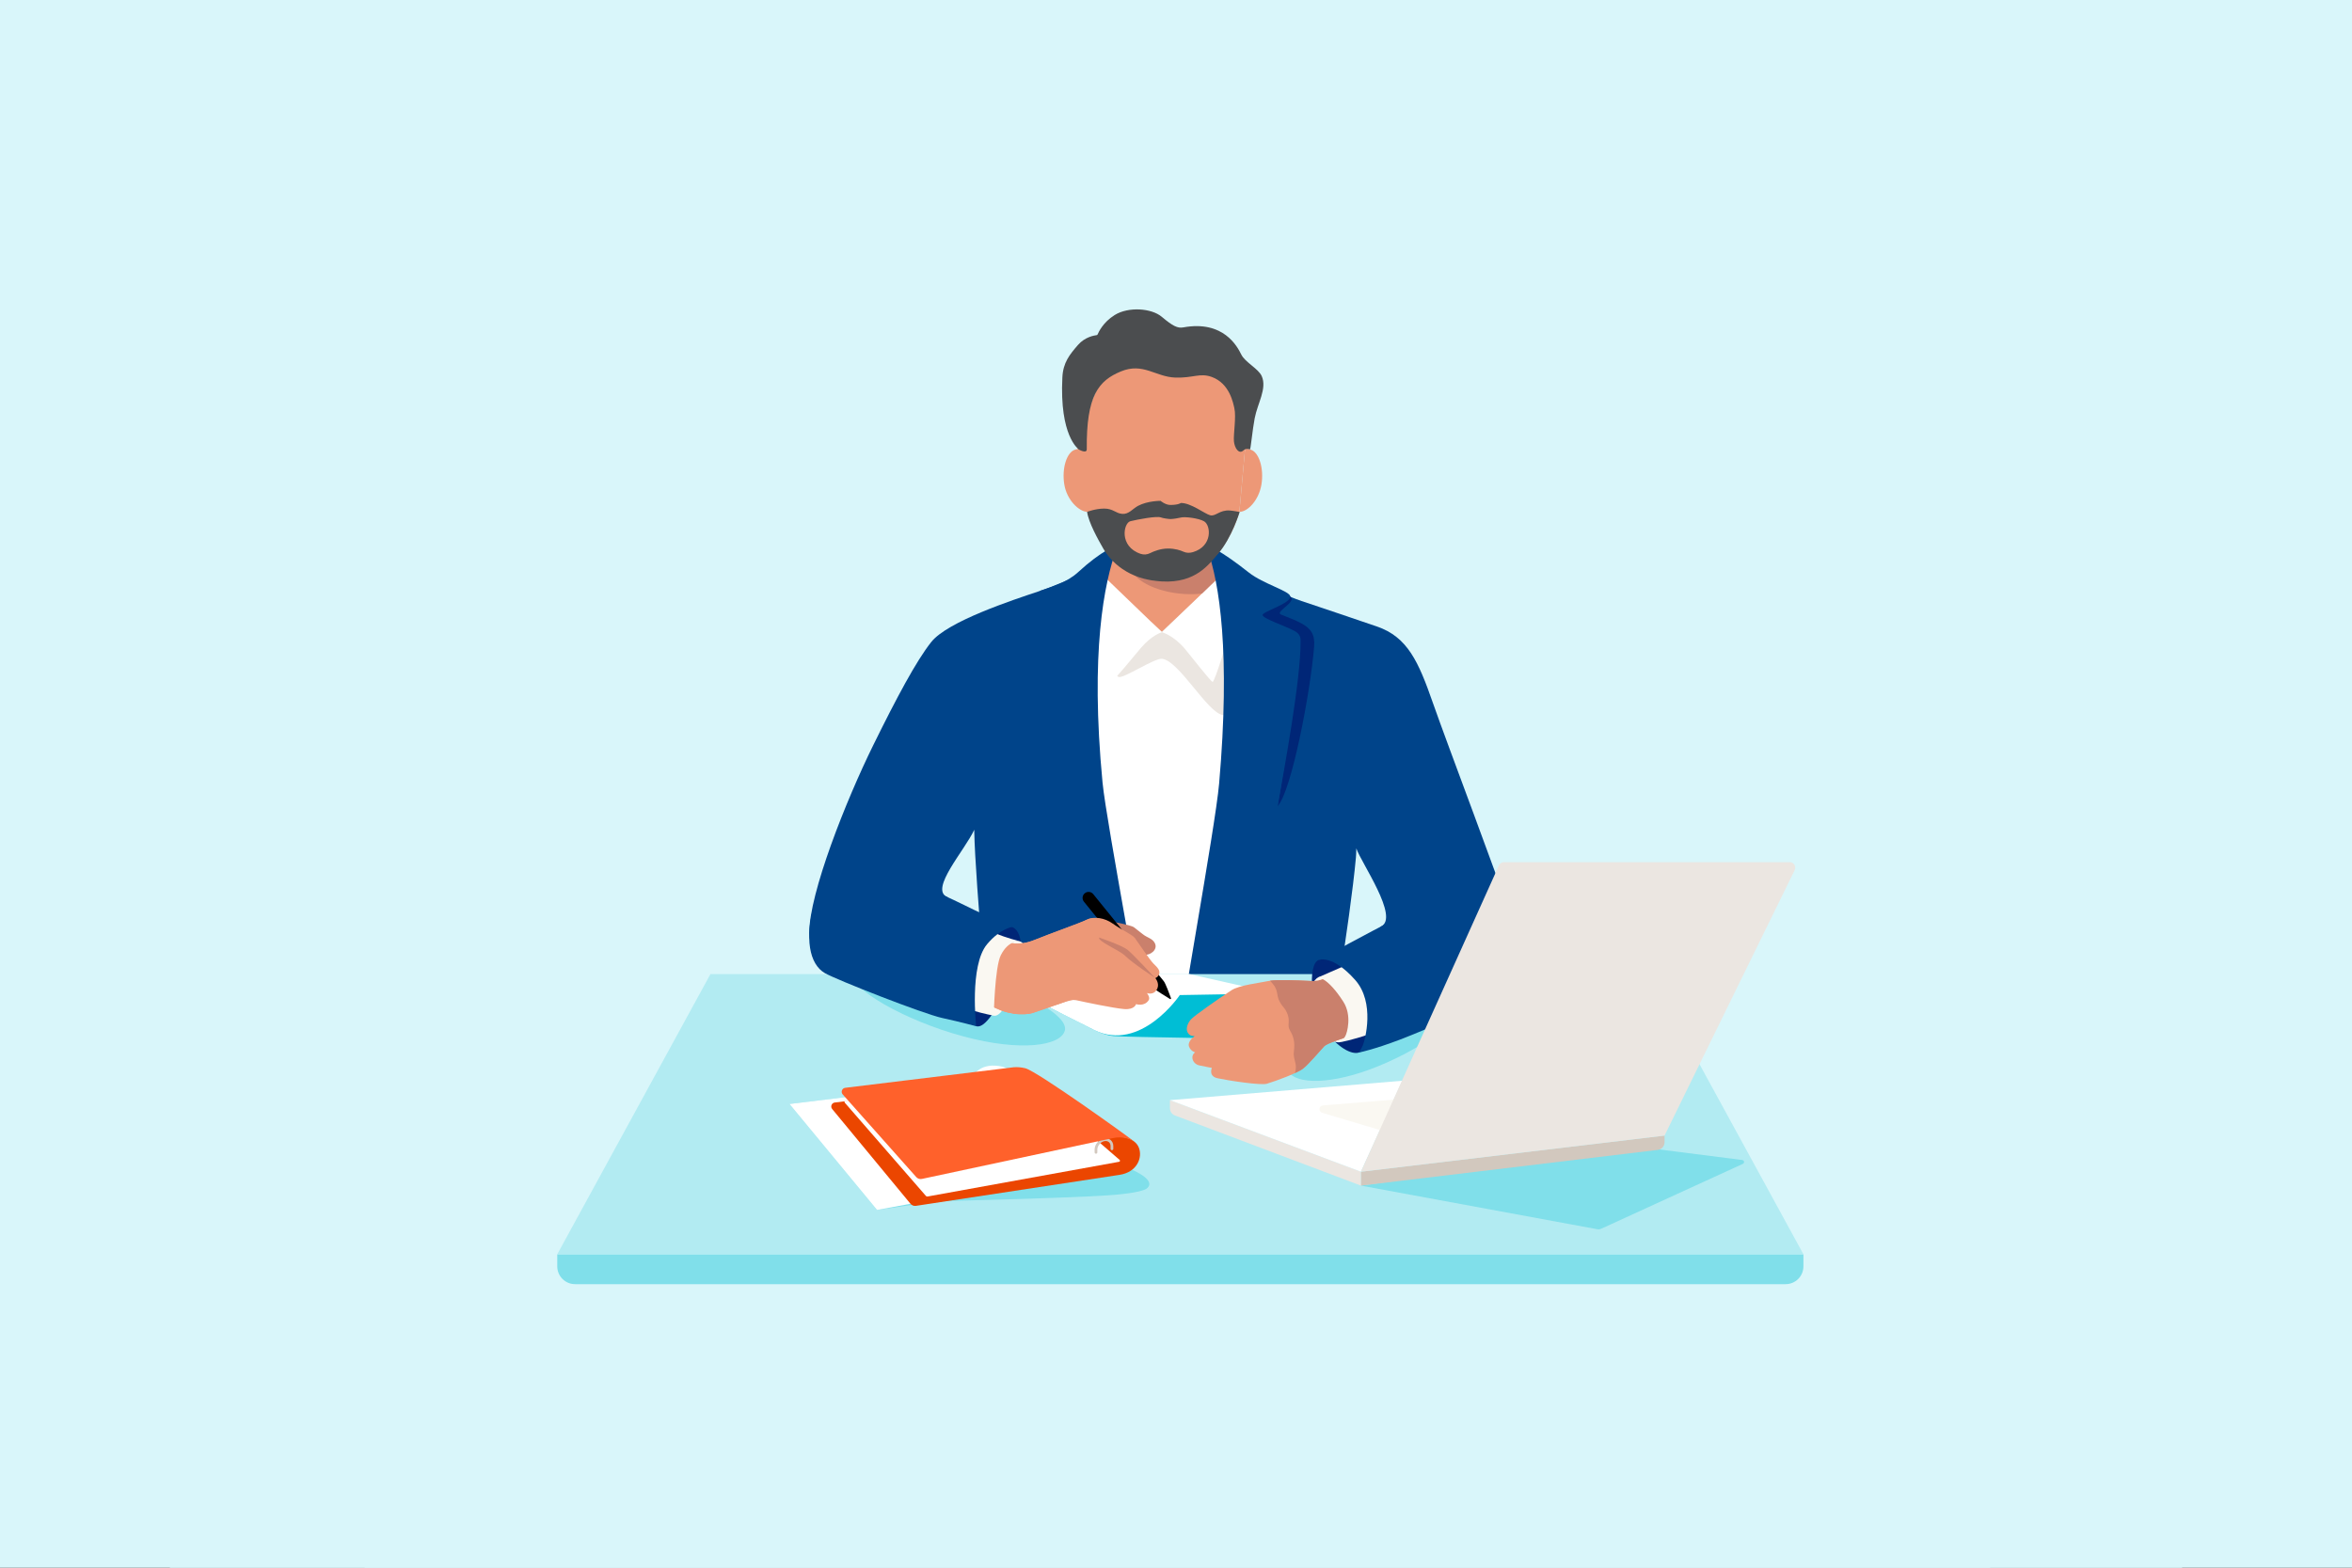 <svg width="1080" height="720" viewBox="0 0 1080 720" fill="none" xmlns="http://www.w3.org/2000/svg">
<rect x="0" y="0" width="1080" height="720" fill="#333333" stroke="none"/>
<g clip-path="url(#clip0_444_659)">
<rect width="1080" height="720" fill="#D9F6FA"/>
<g clip-path="url(#clip1_444_659)">
<path d="M1002 -102H78V822H1002V-102Z" fill="#D9F6FA"/>
<g clip-path="url(#clip2_444_659)">
<path d="M913.877 -12.581H167.419V733.877H913.877V-12.581Z" fill="#D9F6FA"/>
<path d="M661.876 415.428C665.128 414.94 668.442 414.934 671.302 415.114C674.138 415.292 675.36 411.579 672.993 410.008C669.993 408.017 666.258 406.702 662.473 408.334C656.645 410.849 645.08 419.29 643.729 422.278C645.603 421.318 653.396 416.698 661.876 415.428Z" fill="#009CBD"/>
<path d="M600.733 454.565L477 453.755L510.538 470.771C510.538 470.771 516.724 474.245 521.811 474.338C527.235 474.437 568.51 475.999 577.076 475.999C590.044 475.999 600.733 454.565 600.733 454.565Z" fill="#80DFEA"/>
<path d="M560.222 445.44L461.288 445.523C461.288 445.523 497.868 464.546 512.59 471.82C534.678 482.733 553.144 455.343 553.144 455.343L600.733 454.565L560.222 445.44Z" fill="white"/>
<path d="M486.808 464.369C485.112 471.502 466.741 475.161 438.85 468.531C410.959 461.902 384.111 447.494 385.806 440.36C387.502 433.227 411.486 432.819 439.377 439.449C467.268 446.079 488.504 457.236 486.808 464.369Z" fill="#80DFEA"/>
<path d="M673.114 456.202C674.911 463.102 651.997 478.526 630.557 486.429C609.116 494.332 593.274 493.053 591.477 486.153C589.68 479.252 605.604 467.252 627.045 459.349C648.486 451.446 671.317 449.301 673.114 456.202Z" fill="#80DFEA"/>
<path d="M532.143 338.707C513.387 340.066 488.269 325.354 489.086 315.544C489.904 305.734 502.93 287.867 504.837 278.33C506.745 268.792 509.612 252.803 509.612 252.803C509.612 252.803 516.61 250.921 527.51 250.921C538.41 250.921 557.577 253.339 557.577 253.339C557.577 253.339 560.603 273.523 563.328 282.789C566.053 292.054 574.011 309.821 573.466 316.906C572.921 323.992 550.946 337.345 532.143 338.707Z" fill="#ED9877"/>
<path d="M533.565 290.374C535.848 290.374 556.489 268.531 560.879 263.858C561.383 263.321 562.135 263.113 562.843 263.315C565.239 263.999 573.8 265.771 578.166 267.753C585.524 271.093 590.099 323.348 587.811 346.614C586.456 360.391 572.435 467.118 570.49 481.909C570.361 482.888 569.528 483.608 568.541 483.608H496.722C495.713 483.608 494.868 482.857 494.766 481.854C493.199 466.533 481.883 355.829 481.019 346.614C478.932 324.355 485.091 279.855 486.193 272.186C486.294 271.482 486.768 270.89 487.432 270.634L504.309 264.122C505.049 263.836 505.881 264.016 506.43 264.588C510.975 269.325 531.296 290.374 533.565 290.374Z" fill="white"/>
<path d="M513.784 310.927C516.187 311.52 530.071 302.259 533.518 302.566C541.348 303.263 554.438 327.421 561.521 328.4C563.813 328.716 568.246 311.842 569.636 303.654C571.161 294.679 552.054 272.583 552.054 272.583L533.475 290.163L528.681 285.768C528.681 285.768 507.137 309.285 513.784 310.927Z" fill="#EBE6E1"/>
<path d="M699.559 436.93C687.17 401.092 664.937 342.747 657.957 322.807C651.385 304.029 646.412 292.536 632.138 287.691C617.864 282.847 607.977 279.474 597.693 276.046C585.106 271.851 561.842 258.923 561.079 261.974C561.079 261.974 561.86 284.064 563.004 295.506C564.148 306.948 567.962 382.465 568.343 390.093C568.724 397.721 564.674 483.608 564.674 483.608H609.599C609.599 483.608 619.947 423.261 622.608 393.928C622.72 392.697 622.778 391.263 622.803 389.644C624.911 396.095 642.769 421.438 634.13 425.508C630.789 427.082 663.137 451.103 672.205 452.312C692.115 454.967 703.451 448.189 699.559 436.93Z" fill="#00448A"/>
<path d="M588.224 282.263C584.828 280.851 597.951 275.576 591.09 273.317C589.931 272.936 576.425 280.993 576.71 282.484C576.995 283.974 589.11 288.588 593.64 290.865C596.802 292.455 596.318 294.808 596.155 297.067C594.814 315.59 590.138 350.963 586.64 370.277C593.098 363.468 601.773 317.526 603.423 297.029C603.877 291.388 601.947 288.65 597.483 286.234C594.355 284.541 590.829 283.347 588.224 282.263Z" fill="#002677"/>
<path d="M566.491 263.78C567.18 257.47 557.087 251.191 543.947 249.756C530.808 248.321 519.597 252.273 518.908 258.583C518.219 264.893 528.312 271.172 541.452 272.607C554.592 274.042 565.802 270.09 566.491 263.78Z" fill="#CA806C"/>
<path d="M533.565 290.374C533.565 290.374 529.185 291.415 523.936 297.512C521.698 300.11 511.103 313.162 510.256 313.162C509.41 313.162 503.01 293.535 501.62 285.347C500.096 276.372 499.926 275.355 499.926 275.355L506.531 264.348L533.565 290.374Z" fill="white"/>
<path d="M533.565 290.374C533.565 290.374 538.653 291.685 543.903 297.782C546.14 300.38 555.988 313.162 556.835 313.162C557.682 313.162 564.081 293.535 565.472 285.347C566.996 276.372 567.165 275.355 567.165 275.355L560.561 264.348L533.565 290.374Z" fill="white"/>
<path d="M501.789 295.264C503.507 283.894 507.717 261.27 507.717 261.27C506.954 258.219 489.989 267.239 477.403 271.435C464.817 275.63 435.116 285.396 427.619 294.858C420.66 303.639 411.7 320.486 401.01 342.189C388.448 367.695 371.583 410.188 371.583 428.587C371.583 438.091 382.597 445.427 392.473 442.768C402.349 440.109 441.832 415.013 434.884 411.94C426.762 408.349 443.055 390.498 447.366 381.078C447.364 381.371 447.364 381.66 447.368 381.932C447.806 405.369 455.084 483.608 455.084 483.608H506.428C506.428 483.608 500.611 393.485 500.096 385.865C498.571 363.342 497.386 324.392 501.789 295.264Z" fill="#00448A"/>
<path d="M495.184 262.665C489.768 267.652 482.866 269.572 477.841 271.266C475.454 272.071 488.719 278.092 487.561 280.46C486.528 282.573 473.81 286.464 472.788 289.652C471.445 293.841 476.538 335.838 483.226 371.488C486.628 389.624 508.637 476.718 509.236 483.608C509.27 483.999 526.522 483.048 526.528 482.696C526.666 474.163 508.055 378.05 506.262 359.327C500.545 299.655 506.973 267.661 512.773 251.798C513.721 249.206 505.278 253.369 495.184 262.665Z" fill="#00448A"/>
<path d="M573.492 262.985C580.047 268.174 592.285 271.446 592.48 273.925C592.738 277.208 579.702 280.868 579.757 282.472C579.811 284.076 589.884 287.356 594.389 289.752C597.514 291.414 597.197 293.628 597.203 294.774C597.285 312.061 589.841 352.631 586.428 371.488C583.141 389.646 563.349 467.456 557.369 483.608C557.233 483.976 540.555 483.96 540.55 483.608C540.412 475.075 558.008 380.392 559.801 359.875C565.023 300.158 560.038 267.661 554.238 251.798C553.29 249.206 560.701 252.859 573.492 262.985Z" fill="#00448A"/>
<path d="M574.352 206.533C573.38 206.22 572.518 205.997 571.735 205.84L569.108 235.081C572.974 235.109 578.089 229.654 579.241 222.476C580.444 214.979 578.084 207.734 574.352 206.533Z" fill="#ED9877"/>
<path d="M534.138 160.804C508.981 160.804 499.325 180.343 496.539 205.848C495.755 206.004 494.552 206.224 493.594 206.533C489.862 207.734 487.501 214.979 488.705 222.476C489.844 229.568 495.381 234.968 499.243 235.07C505.097 253.882 518.514 267.043 534.138 267.043C549.758 267.043 563.94 253.505 569.108 235.081L571.735 205.84C568.948 180.34 560.99 160.804 534.138 160.804Z" fill="#ED9877"/>
<path d="M499.031 206.323C498.769 181.633 504.515 174.81 514.669 170.596C524.918 166.342 530.64 173.146 539.767 173.414C547.88 173.653 550.924 171.185 556.317 173.083C564.758 176.053 566.31 185.465 566.79 187.465C567.728 191.373 566.301 199.599 566.602 202.689C566.902 205.778 568.866 208.83 570.974 206.868C572.077 205.842 572.999 206.199 573.98 206.407C574.275 206.47 575.097 197.477 576.141 192.056C577.467 185.179 581.869 178.426 579.379 172.771C577.84 169.277 571.769 166.463 569.965 162.811C568.161 159.16 561.863 147.003 543.352 150.359C540.719 150.836 538.575 149.797 533.406 145.455C528.754 141.547 518.169 140.748 511.856 144.68C506.454 148.045 504.479 152.543 503.985 153.623C503.905 153.797 503.741 153.906 503.539 153.93C502.57 154.047 498.233 154.7 495.021 158.394C491.112 162.888 488.169 166.524 487.826 173.28C486.454 200.252 495.116 206.006 495.178 206.317C495.181 206.328 495.181 206.328 495.184 206.339C495.184 206.339 499.056 208.66 499.031 206.323Z" fill="#4B4D4F"/>
<path d="M564.71 234.459C559.928 234.115 558.182 237.346 555.631 236.631C553.081 235.917 546.847 230.958 542.249 231.004C542.249 231.004 541.106 231.913 537.41 231.911C535.135 231.91 532.919 230.035 532.919 230.035C532.919 230.035 527.099 229.961 522.636 232.287C520.097 233.61 518.389 236.249 515.329 236.011C512.268 235.772 511.142 233.579 507.062 233.579C502.981 233.579 499.183 235.09 499.183 235.09C499.84 239.934 504.275 247.895 506.577 251.898C509.844 257.58 517.798 266.294 533.621 267.062C549.151 267.815 555.038 259.246 559.343 254.31C565.473 247.282 569.244 235.134 569.244 235.134C569.244 235.134 566.149 234.562 564.71 234.459ZM547.783 253.579C546.36 254.004 544.846 254.021 543.498 253.409C541.976 252.717 539.546 251.927 536.39 251.927C532.958 251.927 529.908 253.129 528.057 254.062C526.74 254.726 525.197 254.853 523.789 254.379C513.71 250.988 515.896 240.148 519.056 239.38C522.265 238.6 531.171 236.868 533.106 237.653C533.95 237.995 536.497 238.385 537.55 238.385C538.533 238.385 541.33 237.947 542.152 237.705C543.93 237.182 550.393 237.975 552.894 239.425C556.06 241.259 556.894 250.858 547.783 253.579Z" fill="#4B4D4F"/>
<path d="M807.849 576.052H255.885V581.613C255.885 586.125 259.542 589.782 264.053 589.782H819.932C824.443 589.782 828.1 586.125 828.1 581.613V576.052H807.849Z" fill="#80DFEA"/>
<path d="M757.767 447.39H686.926H390.334H326.219L255.885 576.052H269.411H807.849H828.1L757.767 447.39Z" fill="#B2EBF2"/>
<path d="M455.707 548.02C455.707 548.02 483.995 547.479 502.282 546.244C509.87 545.732 515.92 544.724 517.348 543.549C521.613 540.041 510.816 537.214 510.816 537.214L455.707 548.02Z" fill="#80DFEA"/>
<path d="M514.07 527.462C512.245 522.85 505.583 521.162 499.191 523.691C496.468 524.768 494.308 526.512 492.78 528.429L452.909 496.012L362.528 507.037L402.734 555.701C402.734 555.701 504.018 541.097 505.798 540.393C512.191 537.864 515.894 532.075 514.07 527.462Z" fill="#80DFEA"/>
<path d="M490.668 532.631C491.897 528.612 495.552 523.83 503.166 522.642C507.071 522.033 510.019 523.19 511.846 524.53C504.543 519.445 466.024 491.227 460.321 489.907C450.815 487.708 446.217 493.164 446.15 496.83C446.148 496.929 485.497 529.11 490.496 533.333C490.532 533.104 490.594 532.872 490.668 532.631Z" fill="white"/>
<path d="M446.145 496.835L362.528 507.037L402.735 555.701L492.029 539.163L446.145 496.835Z" fill="white"/>
<path d="M426.398 551.797C426.398 551.797 487.55 550.416 508.98 548.969C517.871 548.368 524.961 547.188 526.635 545.811C531.633 541.699 518.273 536.563 518.273 536.563L426.398 551.797Z" fill="#80DFEA"/>
<path d="M522.942 527.088C521.169 522.606 514.762 521.153 508.246 522.628C505.137 523.331 463.514 496.529 463.514 496.529L383.318 506.356C381.879 506.532 381.203 508.229 382.126 509.347L418.074 552.856C418.685 553.596 419.629 553.962 420.577 553.818C432.515 551.997 510.908 540.043 513.988 539.593C522.22 538.388 524.715 531.569 522.942 527.088Z" fill="#EB4600"/>
<path d="M470.984 495.689L388.222 505.612C387.827 505.659 387.646 506.13 387.907 506.43L425.176 549.268C425.36 549.479 425.641 549.578 425.917 549.528L513.873 533.577C514.285 533.502 514.426 532.984 514.11 532.71L471.368 495.806C471.262 495.715 471.123 495.672 470.984 495.689Z" fill="white"/>
<path d="M503.255 529.244V527.977C503.255 525.961 504.905 523.946 506.922 523.499C508.938 523.053 510.588 524.337 510.588 526.354V527.621" stroke="#D2C8BE" stroke-width="1.25" stroke-miterlimit="10" stroke-linecap="round"/>
<path d="M470.716 490.597C468.857 490.167 467.202 490.049 465.726 490.146L465.71 490.135L465.24 490.192C464.981 490.219 464.723 490.245 464.477 490.285L388.112 499.602C386.61 499.786 385.962 501.606 387.012 502.697L420.792 540.673C421.446 541.353 422.394 541.648 423.317 541.452C434.571 539.056 508.808 523.182 511.129 522.673C515.973 521.612 519.661 523.604 520.332 523.963C520.401 524 520.526 524.082 520.358 523.941C518.24 522.162 476.107 491.844 470.716 490.597Z" fill="#FF612B"/>
<path d="M606.039 456.256L467.76 455.469L500.347 472.003C500.347 472.003 506.483 475.474 511.414 475.833C519.147 476.396 574.729 477.083 583.053 477.083C595.653 477.083 606.039 456.256 606.039 456.256Z" fill="#00BED5"/>
<path d="M546.161 447.39L452.493 447.47C452.493 447.47 488.036 465.954 502.341 473.022C523.804 483.626 541.746 457.012 541.746 457.012L585.525 456.256L546.161 447.39Z" fill="white"/>
<path d="M488.949 473.343C487.089 480.22 469.138 483.227 442.248 475.958C415.357 468.688 389.711 453.896 391.57 447.018C393.429 440.141 416.735 440.459 443.626 447.728C470.516 454.997 490.808 466.466 488.949 473.343Z" fill="#80DFEA"/>
<path d="M465.224 449.282C455.763 467.486 451.575 472.066 448.357 471.342C445.904 470.79 444.7 456.398 447.632 442.066C449.98 430.584 460.015 424.647 464.243 425.609C469.75 426.862 470.63 438.883 465.224 449.282Z" fill="#002677"/>
<path d="M468.655 449.937C461.716 463.554 458.656 466.987 456.32 466.457C454.538 466.054 455.711 452.481 457.17 443.85C458.629 435.22 464.968 431.535 468.039 432.238C472.037 433.155 472.619 442.158 468.655 449.937Z" fill="#FAF8F2"/>
<path d="M506.369 422.55C506.369 422.55 519.201 424.584 520.815 425.959C522.429 427.335 522.147 426.917 524.576 428.919C526.816 430.766 529.135 430.885 530.295 433.184C531.783 436.132 528.228 438.826 525.471 438.513C522.713 438.201 518.012 435.59 514.518 434.041C511.024 432.492 504.866 428.158 506.369 422.55Z" fill="#CA806C"/>
<path d="M537.236 458.819C537.494 458.977 537.803 458.721 537.7 458.437C536.976 456.447 535.169 451.601 534.411 450.667L501.998 410.646C501.038 409.465 499.302 409.285 498.121 410.247C496.94 411.208 496.762 412.942 497.722 414.124L530.134 454.145C530.594 454.711 535.345 457.657 537.236 458.819Z" fill="black"/>
<path d="M441.867 424.151C445.107 425.782 454.69 429.505 458.346 431.167C462.001 432.828 467.305 434.844 475.004 431.703C482.702 428.562 495.912 423.974 499.138 422.357C502.364 420.741 507.321 421.571 510.922 424.156C514.522 426.741 519.969 429.308 521.054 430.718C522.14 432.129 528.02 441.012 529.784 442.689C531.488 444.308 532.789 445.715 532.277 447.3C531.765 448.885 530.506 449.202 530.506 449.202C530.506 449.202 532.497 451.53 531.442 453.961C529.958 457.383 526.653 456.075 526.653 456.075C526.653 456.075 528.269 458.082 527.476 459.33C525.487 462.463 521.663 461.166 521.663 461.166C521.663 461.166 521.023 463.795 516.246 463.442C511.468 463.089 496.601 459.917 495.161 459.578C493.721 459.24 491.891 458.893 489.21 460.017C486.481 461.162 478.411 463.739 474.17 465.222C471.404 466.188 463.959 466.278 458.086 463.379C452.092 460.419 430.512 453.723 423.962 451.615C417.412 449.508 407.124 442.88 412.075 430.328C417.011 417.815 434.102 420.514 441.867 424.151Z" fill="#ED9877"/>
<path d="M504.681 430.585C504.681 430.585 515.097 434.105 517.803 436.265C520.168 438.153 530.383 449.124 530.383 449.124C530.383 449.124 519.929 442.28 516.576 438.917C514.115 436.449 504.053 432.39 504.681 430.585Z" fill="#CA806C"/>
<path d="M412.075 430.328C417.011 417.815 434.103 420.514 441.867 424.151C445.107 425.782 454.69 429.505 458.346 431.167C462.001 432.828 467.305 434.844 475.004 431.703L475.003 431.717C482.73 428.579 495.723 424.061 498.92 422.459C500.216 421.809 501.795 421.572 503.449 421.667C502.035 422.894 500.862 424.664 500.681 425.319C500.139 427.284 497.793 427.465 497.047 429.297C496.05 431.745 495.501 434.623 495.082 435.522C494.23 437.346 493.073 438.403 492.524 440.486C491.974 442.569 492.528 447.202 492.366 448.133C492.204 449.065 491.401 452.114 491.205 453.988C490.942 456.519 492.366 457.217 492.893 459.209C490.994 459.209 477.226 464.216 474.457 465.171C472.759 465.757 469.11 466.075 465.189 465.567C465.17 465.522 465.157 465.477 465.139 465.432C462.75 465.101 460.275 464.459 458.086 463.379C452.092 460.419 430.512 453.723 423.962 451.615C417.412 449.508 407.124 442.88 412.075 430.328Z" fill="#ED9877"/>
<path d="M409.165 431.162C412.366 426.182 422.125 417.468 431.173 418.935C440.221 420.402 452.837 426.727 457.239 428.683C461.641 430.639 467.909 432.213 467.909 432.213C467.909 432.213 462.949 431.904 459.539 438.742C456.785 444.265 456.318 466.456 456.318 466.456C456.318 466.456 452.115 465.724 446.292 464.011C440.77 462.386 414.006 453.823 411.56 450.644C409.115 447.465 404.763 438.009 409.165 431.162Z" fill="#FAF8F2"/>
<path d="M373.992 414.788C376.534 405.95 395.131 400.603 409.186 402.882C423.241 405.161 443.502 416.283 450.339 419.322C457.177 422.361 465.026 425.674 465.026 425.674C465.026 425.674 459.407 426.301 453.251 433.651C445.046 443.447 448.247 471.342 448.247 471.342C448.247 471.342 441.409 469.443 432.672 467.544C423.935 465.644 384.207 450.037 378.797 446.946C371.582 442.824 369.392 430.777 373.992 414.788Z" fill="#00448A"/>
<path d="M670.431 461.778C672.178 468.483 649.913 483.47 629.08 491.149C608.247 498.828 592.854 497.585 591.108 490.88C589.361 484.175 604.834 472.515 625.668 464.836C646.501 457.157 668.685 455.073 670.431 461.778Z" fill="#80DFEA"/>
<path d="M608.325 472.986C614.279 481.228 620.636 484.461 623.938 483.419C627.594 482.265 631.491 468.175 628.001 458.243C623.767 446.191 613.913 437.885 605.553 440.883C600.099 442.838 602.159 464.452 608.325 472.986Z" fill="#002677"/>
<path d="M605.813 471.237C609.366 477.859 613.42 479.201 615.659 478.596C617.365 478.135 621.257 472.231 619.119 464.498C616.899 456.472 608.027 447.404 605.283 448.89C599.869 451.821 602.134 464.38 605.813 471.237Z" fill="#FAF8F2"/>
<path d="M634.058 451.037C631.215 446.152 625.833 440.414 620.838 443.441C615.844 446.468 605.119 450.719 605.119 450.719C605.119 450.719 587.26 449.551 582.652 450.519C578.298 451.435 569.075 452.457 565.481 454.788C558.928 459.039 548.871 466.212 547.193 467.844C545.515 469.476 544.579 472.002 545.096 473.564C546.123 476.67 549.145 475.483 548.41 475.999C546.716 477.19 545.469 479.083 545.93 480.515C546.659 482.78 548.787 483.316 548.787 483.316C546.423 484.971 547.571 488.648 550.774 489.329C554.281 490.076 556.471 490.454 556.471 490.454C556.471 490.454 554.746 494.284 559.105 495.217C564.337 496.336 578.994 498.552 581.715 497.735C586.273 496.365 595.388 492.914 598.034 491.033C600.68 489.152 605.798 482.93 608.118 480.505C610.438 478.079 632.61 472.305 634.148 471.303C635.685 470.3 636.66 455.507 634.058 451.037Z" fill="#ED9877"/>
<path d="M601.896 450.545C604.066 450.657 606.258 450.271 608.355 449.391C611.924 447.893 617.592 445.409 620.838 443.441C625.833 440.414 631.215 446.152 634.059 451.037C636.66 455.507 635.686 470.3 634.148 471.303C632.61 472.305 610.438 478.079 608.118 480.505L608.115 480.478C605.775 482.961 600.799 488.959 598.204 490.89C596.87 491.883 596.274 491.933 594.554 492.876C596.088 488.555 593.574 486.676 594.127 482.86C594.739 478.641 593.892 475.85 592.365 473.308C590.855 470.795 592.502 469.455 591.286 465.997C590.233 463.006 589.194 462.777 587.847 460.484C585.518 456.523 587.732 454.918 583.137 450.43C585.92 449.894 595.624 450.219 601.896 450.545Z" fill="#CA806C"/>
<path d="M605.265 448.891C605.265 448.891 609.648 448.853 616.81 460.021C620.891 466.385 618.579 474.352 617.766 475.833C616.786 477.618 615.659 478.596 615.659 478.596C615.659 478.596 620.33 477.87 629.177 474.848C637.516 472 652.54 468.749 660.198 465.289C663.816 463.654 671.021 456.265 668.754 448.57C665.668 438.096 652.366 426.403 632.374 436.615C624.381 440.698 605.265 448.891 605.265 448.891Z" fill="#FAF8F2"/>
<path d="M605.524 440.885C605.524 440.885 611.715 438.211 622.237 450.028C631.564 460.503 626.733 477.813 625.874 479.891C624.9 482.244 623.938 483.419 623.938 483.419C623.938 483.419 630.797 482.074 642.98 477.418C655.164 472.762 676.814 463.141 688.091 458.125C693.419 455.755 703.665 445.727 699.562 436.01C693.976 422.785 670.232 407.442 640.896 422.051C629.167 427.892 605.524 440.885 605.524 440.885Z" fill="#00448A"/>
<path d="M624.915 544.524L733.535 564.57C734.086 564.672 734.656 564.601 735.165 564.368L800.293 534.535C801.145 534.145 800.952 532.882 800.022 532.763L753.456 526.838C753.375 526.827 753.292 526.828 753.211 526.839L624.915 544.524Z" fill="#80DFEA"/>
<path d="M761.011 528.151L624.915 544.524V538.156L764.331 521.547V524.586C764.331 526.462 762.882 528.018 761.011 528.151Z" fill="#D2C8BE"/>
<path d="M539.769 512.403L624.915 544.524V538.156L537.217 505.274V508.979C537.217 510.559 538.254 511.951 539.769 512.403Z" fill="#EBE6E1"/>
<path d="M643.953 496.355L624.915 538.156L537.217 505.274L643.953 496.355Z" fill="white"/>
<path d="M647.725 504.402L639.987 520.887L607.118 511.079C605.279 510.531 605.56 507.844 607.473 507.687L647.725 504.402Z" fill="#FAF8F2"/>
<path d="M821.792 395.962H690.597C689.61 395.962 688.711 396.531 688.289 397.424L624.915 538.156L764.331 521.547L824.084 399.638C824.915 397.942 823.681 395.962 821.792 395.962Z" fill="#EBE6E1"/>
</g>
</g>
</g>
<defs>
<clipPath id="clip0_444_659">
<rect width="1080" height="720" fill="white"/>
</clipPath>
<clipPath id="clip1_444_659">
<rect width="924" height="924" fill="white" transform="translate(78 -102)"/>
</clipPath>
<clipPath id="clip2_444_659">
<rect width="746.457" height="746.457" fill="white" transform="translate(167.419 -12.581)"/>
</clipPath>
</defs>
</svg>
